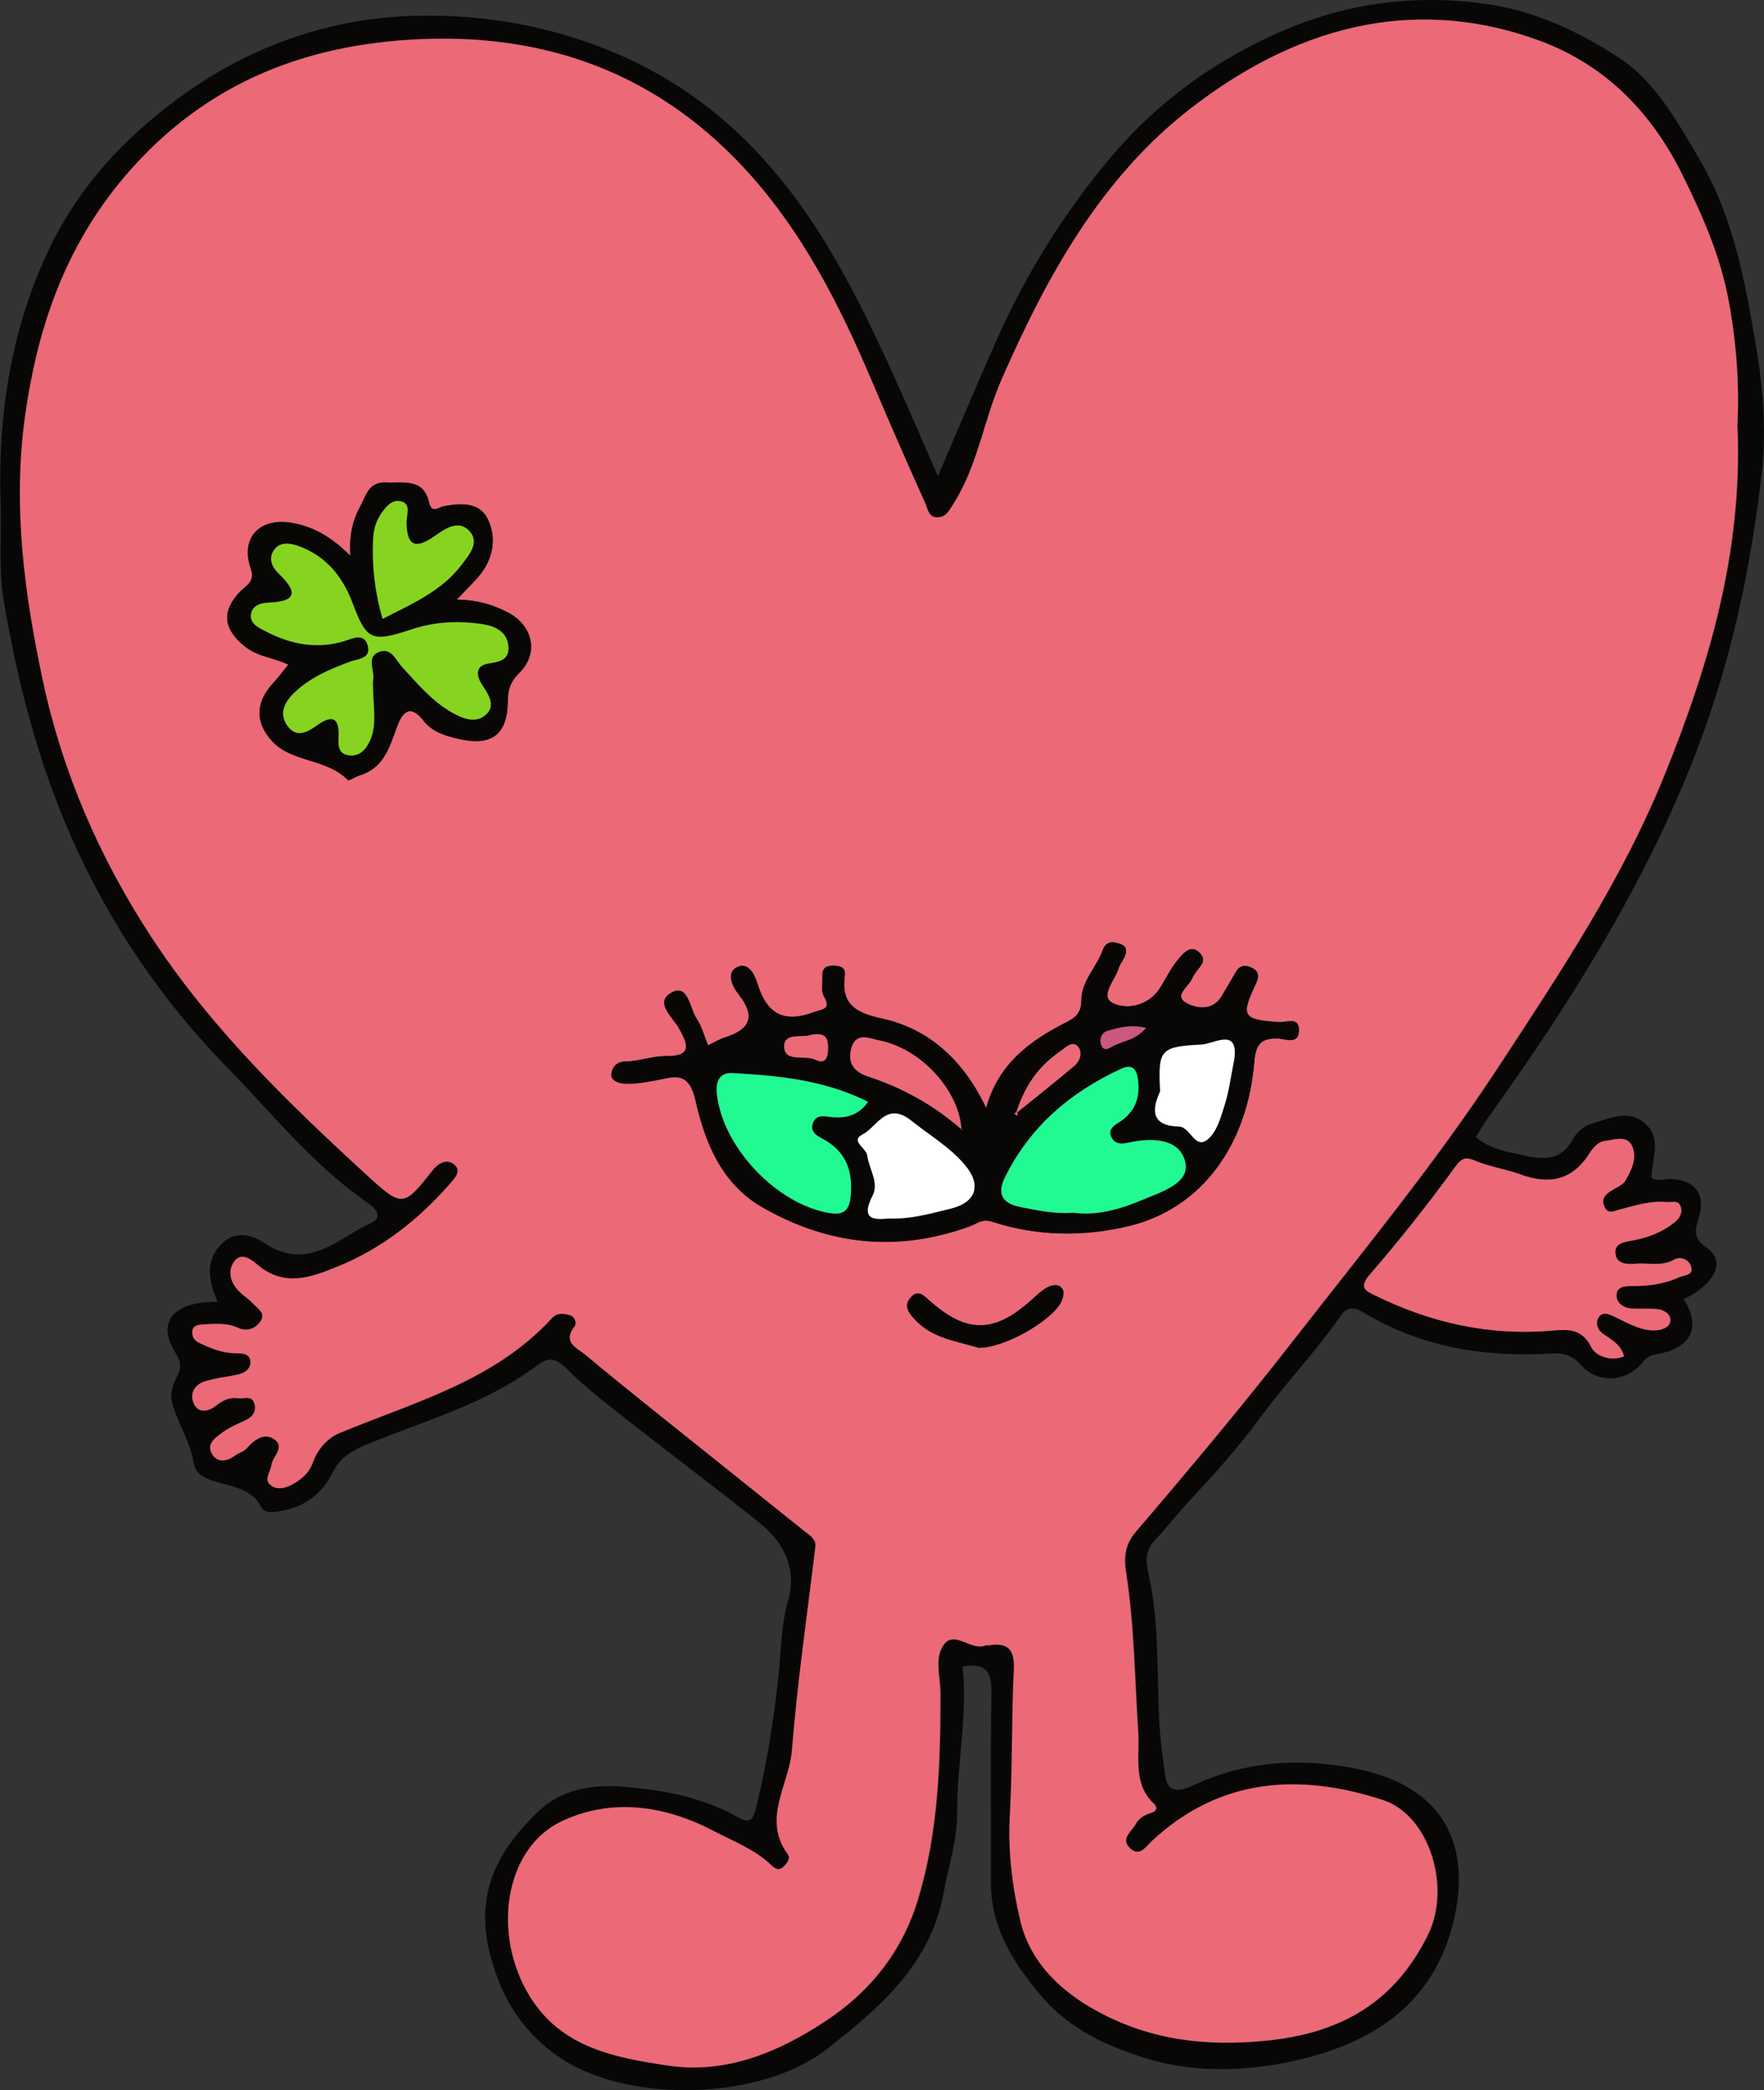 <?xml version="1.0" encoding="UTF-8"?>
<svg id="_레이어_2" data-name="레이어 2" xmlns="http://www.w3.org/2000/svg" viewBox="0 0 234.88 278.33">
  <rect x="0" y="0" width="234.88" height="278.33" fill="#333333" stroke="none"/>
  <defs>
    <style>
      .cls-1 {
        fill: #ec6978;
      }

      .cls-2 {
        fill: #fff;
      }

      .cls-3 {
        fill: #86d41f;
      }

      .cls-4 {
        fill: #cb587d;
      }

      .cls-5 {
        fill: #21f993;
      }

      .cls-6 {
        fill: #080706;
      }
    </style>
  </defs>
  <g id="_레이어_1-2" data-name="레이어 1">
    <g>
      <path class="cls-6" d="m124.86,63.47c2.81-6.53,5.25-12.38,7.83-18.17,3.95-8.87,9.01-17.02,15.3-24.46,6.07-7.19,13.45-12.53,21.93-16.35,8.67-3.91,17.59-5.27,27.29-4.06,7.07.88,13.12,3.83,18.53,7.37,4.62,3.03,7.7,8.52,10.65,13.59,4.34,7.45,5.87,15.65,7.31,23.97,1.02,5.91,1.55,11.8.87,17.73-1.47,12.74-4.12,25.18-8.79,37.23-6.8,17.53-16.69,33.22-27.55,48.38-.63.88-1.16,1.84-1.7,2.71,1.75,1.55,4.06,1.93,6.2,2.4,2.37.52,5.05.96,6.63-2.02.49-.91,1.5-1.88,2.46-2.14,2.38-.65,4.98-2.1,7.27-.01,2.21,2.01.89,4.56.79,7.15.73.61,1.86.11,2.9.2,3.06.27,4.3,2.12,3.44,5.07-.42,1.46-1,2.69.99,4.05,2.64,1.8,1.23,4.78-3.02,6.89,2.24,3.42,1.16,6.25-2.86,7.16-.98.22-1.84.25-2.55,1.16-2.19,2.77-6.1,2.97-8.31.39-1.07-1.25-2.33-1.58-3.81-1.49-8.92.53-17.44-.79-25.2-5.52-1.21-.74-2.16-.63-2.89.43-3.37,4.87-7.5,9.15-11.01,13.94-2.62,3.58-5.76,7.1-8.89,10.44-1.76,1.88-3.34,3.91-5.08,5.8-1.31,1.42-.9,3.19-.59,4.59,1.36,6.28,1.03,12.66,1.34,18.99.13,2.59.46,5.12.83,7.65.4,2.75,2.79,1.6,3.75,1.16,7.05-3.25,14.3-3.69,21.78-2.17,11.8,2.4,15.18,10.39,12.87,20.17-2.65,11.19-10.85,16.47-21.56,18.77-6.49,1.39-13.23,1.49-19.26-.36-5-1.53-10.26-3.79-14.12-8.36-3.85-4.56-6.72-9.17-6.69-15.28.04-8.1-.07-16.2.06-24.3.04-2.7.07-4.94-3.84-4.27.73,6.35-.76,12.83-.71,19.41.03,3.64-1.15,7.15-1.8,10.71-1.74,9.56-8.59,15.38-15.57,20.83-8.7,6.79-26.04,7.27-35.23,1.32-3.79-2.45-6.71-6.01-8.4-10.28-3.59-9.07-2.02-15.76,5.22-22.69,3.13-2.99,7.26-3.62,11.21-3.3,5.18.42,10.41,1.31,15.07,3.91,1.82,1.01,2.25.84,2.78-1.32,1.41-5.8,2.32-11.63,2.95-17.57.35-3.23.31-6.53,1.25-9.76,1.23-4.21-.51-7.77-3.81-10.41-5.55-4.45-11.26-8.7-16.85-13.1-3.01-2.37-6.1-4.69-8.8-7.38-1.49-1.49-2.39-1.63-4-.43-6.74,5.05-14.79,7.3-22.45,10.41-1.82.74-3.67,1.65-4.73,3.83-1.24,2.55-3.5,4.45-6.44,5.01-.99.19-2.56.65-3.12-.48-1.92-3.96-8.33-2.21-8.93-5.77-.53-3.18-2.29-5.51-2.94-8.38-.22-.97.23-2.23.72-3.18.63-1.23.49-2.02-.25-3.21-2.19-3.52-.76-6.07,3.52-6.61.61-.08,1.23-.07,2.12-.12-.27-.72-.51-1.23-.66-1.76-.62-2.14-.56-4.15,1.12-5.88,1.86-1.92,4.13-1.3,5.73-.22,5.81,3.95,9.86-.63,14.37-2.71,1.6-.74.24-2.06-.46-2.54-7.25-4.94-12.68-11.82-18.71-17.98-8.74-8.92-15.77-19.24-20.87-30.8-4.47-10.13-7.19-20.74-9.01-31.58-.69-4.13-.26-8.44-.4-12.67-.39-11.94,1.36-23.47,6.59-34.3,3.85-7.97,9.63-14.26,16.73-19.56,9.39-7,20.01-10.84,31.45-11.22,9.3-.3,18.57,1.28,27.4,5.08,13.47,5.81,22.56,15.88,29.56,28.35,4.88,8.7,8.7,17.88,13.09,27.88Zm106.48-6.56c.32-5.43-.09-11.34-1.21-17.19-1.11-5.8-3.47-11.11-6.08-16.42-4.22-8.56-10.53-14.84-19.31-17.99-17.05-6.13-32.63-1.39-46.2,9.13-11.94,9.25-19.16,22.37-25.18,36.12-2.38,5.44-3.17,11.47-6.42,16.56-.54.84-.93,1.74-2.11,1.75-1.2.01-1.28-1.12-1.58-1.8-2.39-5.32-4.74-10.66-7.01-16.03-4.44-10.49-9.56-20.61-17.43-28.98-11.46-12.18-25.76-17.5-42.4-16.87-16.33.62-30.06,6.29-40.6,19.36-7.39,9.16-10.85,19.63-12.42,30.97-1.65,11.9-.07,23.67,2.41,35.24,2.6,12.12,7.51,23.4,14.31,33.85,8.01,12.29,18.43,22.37,29.14,32.18,4.35,3.98,4.63,3.86,8.38-.92.92-1.18,1.95-1.46,2.75-.92,1.31.89.23,1.94-.47,2.75-4.15,4.74-9.03,8.56-14.87,10.94-3.47,1.41-7.06,2.81-10.64-.19-.69-.58-2.19-1.9-3.19-.42-.91,1.35-.41,2.89.8,4.04.54.51,1.19.92,1.69,1.47.62.68,1.84,1.27,1.03,2.43-.66.95-1.79,1.38-2.92.86-1.56-.72-3.15-.56-4.76-.47-.59.03-1.32.14-1.38.93-.05.64.2,1.19.86,1.5,1.57.75,3.16,1.41,4.95,1.41.89,0,1.92.05,1.93,1.2,0,.98-.86,1.46-1.77,1.65-1.45.31-2.94.45-4.34.9-1.37.44-2.02,1.67-1.42,2.98.61,1.34,2.02.98,2.84.32.95-.76,1.84-1.23,3.02-1.06.78.11,1.87-.45,2.2.72.32,1.13-.33,1.83-1.36,2.29-1,.44-2.02.91-2.91,1.55-.99.71-2.25,1.63-1.27,3.02.76,1.08,1.95.78,2.98.03.48-.35,1.14-.5,1.51-.93.97-1.12,2.25-2.08,3.54-1.31,1.76,1.04-.1,2.37-.24,3.58-.11.92-1.12,1.93.02,2.7.87.6,1.92.31,2.83-.21,1.2-.68,2.16-1.46,2.68-2.91.62-1.72,1.9-3.22,3.6-3.92,9.94-4.12,20.58-6.92,28.22-15.27.73-.79,1.6-.64,2.4-.4.69.2.95,1.06.61,1.52-1.63,2.14.35,2.82,1.47,3.76,2.94,2.47,5.93,4.88,8.93,7.28,6.76,5.43,13.55,10.83,20.31,16.26.65.52,1.5.96,1.37,2.05-1.08,9.02-2.4,18.02-3.12,27.07-.36,4.58-4.02,9.09-.55,13.85.39.53-.07,1.15-.55,1.62-.62.6-1.14.31-1.59-.13-2.23-2.15-5.13-3.24-7.77-4.62-6.45-3.38-13.51-4.43-20.19-1.28-7.59,3.58-9.33,14.97-4.3,23.24,4.23,6.96,11.43,8.24,18.42,9.29,7.72,1.16,14.73-1.77,21.08-5.97,5.94-3.94,10.18-9.28,12.27-16.28,2.68-8.94,2.95-18.09,2.95-27.31,0-2.21-.87-4.78.49-6.54,1.45-1.87,3.62.96,5.55.15.11-.04.25.01.37,0,2.54-.41,3.5.5,3.37,3.21-.31,6.47-.17,12.96-.53,19.42-.26,4.79.32,9.52,1.39,14.04,1.31,5.51,5.34,9.4,10.35,12.1,7.05,3.81,14.36,4.67,22.45,3.86,10.02-1,17.12-5.23,21.49-14.13,3.1-6.33.15-15.89-5.99-17.9-11.05-3.61-21.64-3.02-30.73,5.4-.85.78-1.7,2.28-3.04.94-1.22-1.23.32-2.17.82-3.13.38-.73,1.14-1.24,2.05-1.5.55-.16,1.06-.59.31-1.3-2.75-2.61-1.81-6.28-2.01-9.31-.47-7.14-.52-14.29-1.62-21.4-.28-1.83-.25-3.62,1.29-5.42,7.15-8.36,14.23-16.8,20.98-25.48,9.26-11.89,18.85-23.54,27.14-36.17,8.29-12.64,16.67-25.2,22.37-39.33,5.89-14.63,10.29-29.54,9.63-46.07Zm-15.09,123.69c-.4-1.5-1.56-2.2-2.7-2.94-.83-.54-1.2-1.49-.71-2.26.56-.88,1.41-.43,2.28-.02,1.54.74,3.05,1.64,4.84,1.74,1.06.06,2.3-.29,2.43-1.22.14-1.02-.97-1.62-2.08-1.65-.99-.03-1.99,0-2.98-.04-1.13-.05-2.09-.72-2.1-1.73-.01-1.27,1.23-1.28,2.22-1.27,2.13.02,4.22-.28,6.15-1.18.63-.29,2.05-.22,1.5-1.55-.37-.9-1.41-1.25-2.22-.78-1.66.95-3.4.39-5.09.54-1.15.11-2.51.05-2.7-1.29-.19-1.38,1.03-1.58,2.25-1.8,2.04-.37,4.02-1.1,5.66-2.46.59-.49,1.01-1.15.8-1.96-.27-1.04-1.18-.64-1.84-.7-2.15-.21-4.18.43-6.22.97-.82.22-1.71.75-2.17-.46-.4-1.03.26-1.59,1.06-2.08.63-.38,1.44-.7,1.78-1.28.86-1.43,1.62-3.17.85-4.7-.73-1.43-2.51-.7-3.77-.55-.68.08-1.43.93-1.86,1.61-2.27,3.6-5.34,4.21-9.16,2.82-1.96-.71-4.08-1-6-1.81-1.42-.6-1.85-.41-2.81.91-3.57,4.89-7.33,9.65-11.29,14.23-1.6,1.84-.39,2.24.8,2.82,7.29,3.56,14.94,5.32,23.09,4.67,2.19-.17,4.3-.53,5.63,2.22.5,1.03,2.48,1.96,4.34,1.17Z"/>
      <path class="cls-1" d="m231.34,56.91c.67,16.52-3.73,31.44-9.63,46.07-5.69,14.13-14.08,26.69-22.37,39.33-8.28,12.63-17.88,24.28-27.14,36.17-6.76,8.68-13.83,17.12-20.98,25.48-1.54,1.8-1.58,3.59-1.29,5.42,1.1,7.1,1.15,14.26,1.62,21.4.2,3.03-.74,6.71,2.01,9.31.75.71.24,1.14-.31,1.3-.9.26-1.67.77-2.05,1.5-.5.96-2.04,1.9-.82,3.13,1.34,1.35,2.19-.15,3.04-.94,9.08-8.41,19.67-9.01,30.73-5.4,6.14,2.01,9.1,11.57,5.99,17.9-4.37,8.91-11.47,13.13-21.49,14.13-8.09.81-15.4-.05-22.45-3.86-5.01-2.7-9.04-6.59-10.35-12.1-1.07-4.52-1.66-9.26-1.39-14.04.36-6.46.21-12.96.53-19.42.13-2.71-.83-3.62-3.37-3.21-.12.02-.27-.04-.37,0-1.93.81-4.1-2.02-5.55-.15-1.36,1.76-.49,4.34-.49,6.54,0,9.21-.27,18.37-2.95,27.31-2.09,7-6.33,12.34-12.27,16.28-6.34,4.21-13.36,7.13-21.08,5.97-6.99-1.05-14.19-2.34-18.42-9.29-5.03-8.27-3.3-19.66,4.3-23.24,6.68-3.15,13.74-2.09,20.19,1.28,2.64,1.38,5.54,2.47,7.77,4.62.45.44.97.74,1.59.13.48-.47.94-1.09.55-1.62-3.47-4.76.19-9.27.55-13.85.72-9.05,2.04-18.05,3.12-27.07.13-1.08-.72-1.53-1.37-2.05-6.76-5.43-13.54-10.83-20.31-16.26-3-2.4-5.99-4.82-8.93-7.28-1.12-.94-3.1-1.61-1.47-3.76.35-.46.09-1.32-.61-1.52-.81-.23-1.68-.39-2.4.4-7.65,8.35-18.28,11.15-28.22,15.27-1.7.7-2.98,2.2-3.6,3.92-.52,1.45-1.48,2.22-2.68,2.91-.91.52-1.96.8-2.83.21-1.14-.78-.13-1.78-.02-2.7.15-1.21,2.01-2.54.24-3.58-1.29-.76-2.56.19-3.54,1.31-.37.42-1.03.58-1.51.93-1.02.74-2.22,1.05-2.98-.03-.99-1.4.28-2.31,1.27-3.02.88-.64,1.9-1.1,2.91-1.55,1.04-.46,1.68-1.17,1.36-2.29-.33-1.17-1.43-.61-2.2-.72-1.18-.17-2.07.3-3.02,1.06-.83.66-2.23,1.02-2.84-.32-.6-1.31.05-2.53,1.42-2.98,1.4-.45,2.9-.59,4.34-.9.9-.2,1.77-.67,1.77-1.65,0-1.15-1.04-1.2-1.93-1.2-1.79,0-3.37-.66-4.95-1.41-.65-.31-.91-.86-.86-1.5.06-.8.79-.9,1.38-.93,1.6-.09,3.2-.25,4.76.47,1.13.52,2.26.09,2.92-.86.81-1.16-.42-1.75-1.03-2.43-.5-.55-1.15-.96-1.69-1.47-1.21-1.16-1.71-2.69-.8-4.04.99-1.48,2.49-.16,3.19.42,3.57,3,7.16,1.61,10.64.19,5.85-2.38,10.72-6.2,14.87-10.94.71-.81,1.78-1.86.47-2.75-.79-.54-1.82-.26-2.75.92-3.75,4.79-4.03,4.9-8.38.92-10.71-9.8-21.13-19.88-29.14-32.18-6.81-10.45-11.71-21.73-14.31-33.85-2.48-11.58-4.06-23.34-2.41-35.24,1.57-11.34,5.03-21.8,12.42-30.97C26.33,11.49,40.05,5.82,56.39,5.2c16.64-.63,30.94,4.69,42.4,16.87,7.87,8.37,13,18.48,17.43,28.98,2.27,5.37,4.62,10.71,7.01,16.03.31.68.38,1.81,1.58,1.8,1.18-.01,1.57-.91,2.11-1.75,3.26-5.08,4.04-11.11,6.42-16.56,6.02-13.75,13.24-26.87,25.18-36.12,13.58-10.52,29.15-15.26,46.2-9.13,8.78,3.16,15.09,9.43,19.31,17.99,2.62,5.31,4.97,10.62,6.08,16.42,1.12,5.84,1.52,11.76,1.21,17.19Zm-100.03,90.62c-2.98-6.24-7.48-10.54-14.01-11.95-3.51-.75-5.33-1.98-4.82-5.71.13-.96-.48-1.26-1.36-1.29-1.05-.04-1.7.24-1.62,1.43.05.87-.21,1.89.17,2.57,1.06,1.88-.07,1.72-1.39,2.21-3.99,1.47-6.2.13-7.41-3.78-.38-1.22-1.23-3.07-2.81-2.2-1.41.77-.52,2.58.27,3.57,2.34,2.94,1.56,4.68-1.81,5.75-.78.25-1.49.69-2.25,1.05-.53-1.29-.83-2.53-1.5-3.52-.95-1.39-1.14-4.68-3.29-3.54-2.46,1.3.07,3.26.95,4.84,1.1,1.97,1.86,3.7-1.71,3.65-1.81-.02-3.62.7-5.43.72-1.4.02-1.87,1.03-1.89,1.78-.02.84,1.11,1.18,1.99,1.19,1.47.02,2.89-.26,4.34-.53,1.9-.35,3.97-1.26,4.86,2.7,1.22,5.44,3.39,11.1,8.87,14.25,8.84,5.08,18.04,6.07,27.69,2.55.91-.33,1.58-1.05,2.99-.59,6,1.96,12.3,2.01,18.3.53,9.56-2.36,15.66-10.75,16.57-21.86.18-2.23.83-3.13,3.09-3.08.99.02,2.87.95,2.85-1.16-.02-1.77-1.7-.96-2.64-1.02-4.83-.33-5.16-.76-3.12-5.04.47-1,.48-1.66-.44-2.16-.83-.45-1.67-.45-2.22.55-.6,1.07-1.25,2.11-1.86,3.17-1.17,2.03-3.34,1.65-4.61.99-1.92-.99.16-2.17.63-3.25.2-.44.48-.86.79-1.24.55-.7,1.14-1.32.26-2.23-1.11-1.17-2.07-.03-2.53.46-1.06,1.15-1.82,2.6-2.61,3.97-1.48,2.55-4.39,3.16-6.3,2.31-2.06-.92.18-3.09.64-4.7.1-.35.32-.66.51-.98.47-.79.87-1.79-.16-2.2-.73-.29-1.95-.68-2.46.75-.82,2.28-2.84,4.16-2.85,6.65,0,1.75-.77,2.34-2.07,3-4.81,2.45-8.99,5.52-10.61,11.38Zm-92.91-59.04c-.68.84-1.26,1.64-1.93,2.36-2.41,2.56-2.59,5.29-.23,7.85,2.68,2.89,7.29,2.28,10.08,5.17.15.16,1.04-.45,1.61-.63,3.17-.98,3.94-3.72,4.92-6.42.64-1.76,1.67-3.28,3.54-.86,1.2,1.54,3.02,2.06,4.8,2.46,4.3.98,6.39-.66,6.43-5.02.01-1.52.3-2.59,1.54-3.81,2.63-2.59,1.81-6.28-1.51-8.03-1.98-1.04-4.13-1.69-6.83-1.71,1.34-1.43,2.34-2.36,3.18-3.42,1.76-2.24,2.11-4.97.94-7.34-1.12-2.26-3.63-2.1-5.92-1.66-.64.12-1.53,1.06-1.9-.57-.75-3.22-3.44-2.5-5.73-2.61-2.36-.11-2.65,1.81-3.46,3.28-1.04,1.89-1.43,3.95-1.28,6.47-2.54-2.51-4.74-3.74-7.42-4.31-4.52-.96-7.31,1.82-5.83,6.04.62,1.76-.64,2.24-1.41,3.04-2.53,2.61-2.26,4.98.59,7.29,1.7,1.38,3.81,1.51,5.83,2.44Zm91.89,90.97c3.26.08,9.5-3.41,10.95-5.98.28-.49.49-1.25.3-1.71-.35-.84-1.35-.71-1.93-.43-.85.42-1.58,1.13-2.3,1.78-4.87,4.38-8.51,4.45-13.38.2-.86-.76-1.68-1.78-2.73-.48-.91,1.11-.13,2.05.67,2.91,2.39,2.54,5.73,2.84,8.43,3.71Z"/>
      <path class="cls-1" d="m216.25,180.6c-1.86.79-3.84-.14-4.34-1.17-1.34-2.75-3.45-2.39-5.63-2.22-8.15.64-15.81-1.11-23.09-4.67-1.19-.58-2.4-.98-.8-2.82,3.96-4.57,7.73-9.34,11.29-14.23.97-1.32,1.39-1.5,2.81-.91,1.92.8,4.04,1.09,6,1.81,3.81,1.39,6.89.78,9.16-2.82.43-.68,1.18-1.53,1.86-1.61,1.26-.15,3.04-.88,3.77.55.78,1.52.01,3.27-.85,4.7-.35.58-1.16.89-1.78,1.28-.8.49-1.46,1.05-1.06,2.08.46,1.21,1.35.68,2.17.46,2.04-.54,4.07-1.18,6.22-.97.66.06,1.57-.34,1.84.7.21.82-.21,1.48-.8,1.96-1.64,1.36-3.62,2.09-5.66,2.46-1.21.22-2.44.41-2.25,1.8.18,1.33,1.55,1.4,2.7,1.29,1.69-.16,3.43.41,5.09-.54.81-.46,1.85-.11,2.22.78.55,1.34-.87,1.26-1.5,1.55-1.93.89-4.02,1.19-6.15,1.18-1,0-2.24,0-2.22,1.27.01,1.02.97,1.69,2.1,1.73.99.04,1.99,0,2.98.04,1.11.04,2.22.63,2.08,1.65-.13.93-1.37,1.27-2.43,1.22-1.78-.1-3.3-1-4.84-1.74-.86-.41-1.71-.86-2.28.02-.49.77-.12,1.72.71,2.26,1.14.74,2.3,1.44,2.7,2.94Z"/>
      <path class="cls-6" d="m131.31,147.53c1.62-5.86,5.8-8.93,10.61-11.38,1.3-.66,2.07-1.25,2.07-3,0-2.49,2.03-4.36,2.85-6.65.51-1.44,1.73-1.04,2.46-.75,1.03.41.63,1.41.16,2.2-.19.32-.41.63-.51.98-.46,1.61-2.69,3.79-.64,4.7,1.91.85,4.82.24,6.3-2.31.8-1.37,1.55-2.82,2.61-3.97.46-.5,1.41-1.63,2.53-.46.87.92.29,1.53-.26,2.23-.3.38-.59.8-.79,1.24-.47,1.07-2.54,2.25-.63,3.25,1.27.66,3.44,1.04,4.61-.99.61-1.06,1.26-2.1,1.86-3.17.56-.99,1.4-1,2.22-.55.91.5.91,1.16.44,2.16-2.04,4.28-1.71,4.71,3.12,5.04.94.06,2.62-.75,2.64,1.02.03,2.1-1.86,1.18-2.85,1.16-2.26-.05-2.91.85-3.09,3.08-.91,11.11-7.01,19.51-16.57,21.86-6,1.48-12.3,1.42-18.3-.53-1.41-.46-2.08.26-2.99.59-9.65,3.52-18.85,2.53-27.69-2.55-5.48-3.15-7.65-8.82-8.87-14.25-.89-3.96-2.95-3.05-4.86-2.7-1.45.27-2.87.55-4.34.53-.88-.01-2.01-.35-1.99-1.19.02-.75.49-1.76,1.89-1.78,1.81-.03,3.62-.74,5.43-.72,3.57.04,2.81-1.68,1.71-3.65-.88-1.58-3.41-3.53-.95-4.84,2.15-1.14,2.35,2.15,3.29,3.54.67.99.97,2.23,1.5,3.52.76-.36,1.47-.8,2.25-1.05,3.36-1.07,4.15-2.8,1.81-5.75-.79-.99-1.68-2.8-.27-3.57,1.57-.86,2.43.98,2.81,2.2,1.2,3.91,3.41,5.25,7.41,3.78,1.32-.49,2.45-.33,1.39-2.21-.38-.67-.12-1.7-.17-2.57-.07-1.19.58-1.47,1.62-1.43.89.03,1.5.33,1.36,1.29-.51,3.73,1.31,4.95,4.82,5.71,6.53,1.4,11.02,5.7,14.01,11.95Zm-3.22,2.89c.1-.02.19-.03.29-.05-.12.04-.23.07-.35.11-.23-5.15-5.29-10.83-10.92-11.95-1.2-.24-3.09-1.19-3.72.94-.56,1.9.14,3.18,2.23,3.87,4.61,1.51,8.8,3.87,12.48,7.07Zm14.82,11.05c3.22.44,6.33-.49,9.26-1.73,2.4-1.01,6.25-2.17,5.67-4.92-.68-3.23-4.43-3.39-7.55-2.68-.95.22-1.79.22-2.28-.67-.56-1.04.27-1.58,1.01-2.05,2.14-1.36,2.83-3.32,2.49-5.77-.21-1.49-.89-1.96-2.27-1.32-6.75,3.11-12.13,7.73-15.45,14.48-1,2.03-.5,3.41,2.13,3.92,2.3.44,4.56.94,6.99.74Zm-27.33-14.75c-5.75-2.9-11.89-3.49-18.05-3.83-1.72-.1-2.27,1.11-2.08,2.78.78,7.11,7.98,14.69,14.97,15.85,2.01.33,2.68-.41,2.85-2.28.28-3.09-.47-5.61-3.26-7.33-.88-.54-2.3-.98-1.74-2.43.46-1.19,1.68-.78,2.63-.71,1.83.13,3.41-.26,4.68-2.04Zm2.8,15.52c2.97.11,5.58-.66,8.18-1.3,3.41-.83,4.18-3.12,1.94-5.8-2-2.4-4.72-3.97-7.13-5.9-3.34-2.68-4.59.83-6.53,1.82-1.67.85.51,1.8.64,2.81.24,1.79,1.59,3.61.71,5.32-1.63,3.18.09,3.26,2.19,3.05Zm45.87-20.68c.94-4.98-2.59-2.54-4.3-2.46-5.38.26-5.72.71-5.52,5.61.01.25.08.53-.02.74-1.23,2.69-.81,4.48,2.55,4.56,1.6.04,2.18,3.36,4.04,1.53,1.14-1.12,1.62-3.02,2.13-4.65.54-1.72.76-3.55,1.11-5.33Zm-28.97,6.71c3.1-2.52,5.47-4.39,7.77-6.33.83-.7,1.14-1.9.42-2.64-.7-.72-1.58.19-2.24.65-2.65,1.85-4.67,4.2-5.95,8.33Zm-27.35-10.46c-.91.43-3.5-.38-3.51,1.49-.01,2.25,2.76,1.12,4.19,1.83,1.27.64,1.66-.26,1.66-1.51,0-1.34-.26-2.23-2.34-1.81Zm44.67-.94c-2.09-.47-3.6-.04-5.08.38-.81.23-1.16,1.01-.93,1.77.35,1.16,1.14.52,1.73.22,1.29-.65,2.87-.71,4.28-2.37Zm-17.08,11.45c-.08-.08-.15-.16-.23-.25-.08.08-.15.16-.23.25.11.08.23.16.34.25.04-.08.08-.16.11-.25Z"/>
      <path class="cls-6" d="m38.4,88.49c-2.02-.94-4.12-1.06-5.83-2.44-2.85-2.31-3.12-4.67-.59-7.29.77-.8,2.03-1.28,1.41-3.04-1.48-4.21,1.31-6.99,5.83-6.04,2.68.57,4.88,1.79,7.42,4.31-.15-2.52.24-4.58,1.28-6.47.81-1.46,1.1-3.38,3.46-3.28,2.3.1,4.99-.61,5.73,2.61.38,1.63,1.26.69,1.9.57,2.29-.45,4.81-.6,5.92,1.66,1.17,2.37.82,5.1-.94,7.34-.83,1.06-1.83,1.99-3.18,3.42,2.7.02,4.85.68,6.83,1.71,3.32,1.74,4.14,5.43,1.51,8.03-1.23,1.22-1.52,2.29-1.54,3.81-.04,4.37-2.13,6-6.43,5.02-1.79-.4-3.61-.92-4.8-2.46-1.88-2.42-2.91-.9-3.54.86-.98,2.7-1.74,5.44-4.92,6.42-.57.18-1.46.79-1.61.63-2.79-2.89-7.4-2.28-10.08-5.17-2.36-2.55-2.19-5.28.23-7.85.67-.71,1.24-1.51,1.93-2.36Zm11.26,2.98c0,.24-.08-.39.02-1,.21-1.24-.96-2.94.73-3.64,1.67-.68,2.27,1.07,3.15,2.03,2.02,2.2,3.94,4.5,6.58,6.01,1.44.83,3.18,1.5,4.51.33,1.4-1.23.38-2.72-.47-4-.83-1.25-.89-2.56.82-2.84,1.52-.25,2.82-.46,2.67-2.29-.16-1.96-1.77-2.68-3.38-2.94-3.22-.51-6.42-.35-9.57.7-5.24,1.74-5.92,1.44-7.79-3.51-1.35-3.58-3.55-6.27-7.16-7.59-1.1-.4-2.57-.7-3.38.63-.66,1.09-.19,2.17.69,3.01,2.23,2.15,2.81,3.71-1.25,3.87-.97.04-2.16.29-2.4,1.42-.29,1.38.98,1.92,1.93,2.41,3.3,1.72,6.74,2.41,10.45,1.31,1.04-.31,2.66-1.21,3.14.6.47,1.78-1.39,1.76-2.42,2.15-2.7,1.01-5.32,2.14-7.42,4.17-1.23,1.2-2.02,2.71-.87,4.33,1.17,1.64,2.57.96,3.88.01,1.71-1.23,3.05-1.49,2.95,1.32-.04,1.16-.16,2.41,1.34,2.62,1.43.21,2.32-.79,2.85-1.98.9-2.02.46-4.16.38-7.12Zm1.28-9.08c4.02-2.05,7.92-3.74,10.53-7.22.97-1.3,2.55-3.01.88-4.61-1.39-1.33-3.11-.16-4.4.75-2.53,1.79-3.8,1.55-3.83-1.83,0-.96.72-2.52-.91-2.77-1.15-.18-1.93.87-2.58,1.85-.7,1.08-.92,2.2-.97,3.48-.12,3.36.2,6.66,1.27,10.34Z"/>
      <path class="cls-6" d="m130.29,179.46c-2.71-.87-6.04-1.17-8.43-3.71-.8-.85-1.58-1.79-.67-2.91,1.06-1.3,1.87-.28,2.73.48,4.87,4.26,8.51,4.18,13.38-.2.72-.65,1.45-1.36,2.3-1.78.59-.29,1.59-.41,1.93.43.19.46-.02,1.22-.3,1.71-1.45,2.57-7.69,6.06-10.95,5.98Z"/>
      <path class="cls-5" d="m142.91,161.47c-2.43.2-4.68-.29-6.99-.74-2.63-.51-3.12-1.89-2.13-3.92,3.31-6.75,8.69-11.36,15.45-14.48,1.38-.64,2.06-.17,2.27,1.32.34,2.45-.34,4.41-2.49,5.77-.74.47-1.57,1.01-1.01,2.05.48.9,1.33.89,2.28.67,3.12-.71,6.87-.55,7.55,2.68.58,2.75-3.27,3.91-5.67,4.92-2.93,1.24-6.04,2.17-9.26,1.73Z"/>
      <path class="cls-5" d="m115.58,146.72c-1.27,1.78-2.86,2.17-4.68,2.04-.95-.07-2.17-.48-2.63.71-.56,1.45.86,1.89,1.74,2.43,2.79,1.72,3.54,4.24,3.26,7.33-.17,1.87-.84,2.62-2.85,2.28-6.99-1.16-14.2-8.74-14.97-15.85-.18-1.67.37-2.87,2.08-2.78,6.16.34,12.3.93,18.05,3.83Z"/>
      <path class="cls-2" d="m118.38,162.24c-2.1.21-3.81.14-2.19-3.05.88-1.71-.47-3.54-.71-5.32-.13-1-2.31-1.95-.64-2.81,1.95-.99,3.19-4.5,6.53-1.82,2.41,1.93,5.13,3.51,7.13,5.9,2.24,2.68,1.47,4.97-1.94,5.8-2.61.63-5.21,1.41-8.18,1.3Z"/>
      <path class="cls-2" d="m164.25,141.55c-.36,1.78-.58,3.6-1.11,5.33-.51,1.63-.99,3.53-2.13,4.65-1.87,1.83-2.45-1.5-4.04-1.53-3.36-.08-3.78-1.86-2.55-4.56.09-.21.03-.49.02-.74-.2-4.9.15-5.36,5.52-5.61,1.71-.08,5.24-2.52,4.3,2.46Z"/>
      <path class="cls-1" d="m128.08,150.43c-3.67-3.22-7.85-5.57-12.47-7.08-2.09-.68-2.78-1.97-2.23-3.87.63-2.13,2.52-1.18,3.72-.94,5.63,1.12,10.7,6.79,10.92,11.95l.05-.05Z"/>
      <path class="cls-1" d="m135.28,148.26c1.29-4.13,3.3-6.48,5.95-8.33.66-.46,1.54-1.37,2.24-.65.72.75.41,1.94-.42,2.64-2.3,1.95-4.67,3.82-7.77,6.33Z"/>
      <path class="cls-1" d="m107.92,137.8c2.08-.41,2.35.47,2.34,1.81,0,1.24-.39,2.14-1.66,1.51-1.42-.71-4.2.42-4.19-1.83,0-1.87,2.6-1.06,3.51-1.49Z"/>
      <path class="cls-4" d="m152.6,136.86c-1.41,1.65-2.99,1.71-4.28,2.37-.59.3-1.39.95-1.73-.22-.23-.76.11-1.53.93-1.77,1.48-.42,2.99-.86,5.08-.38Z"/>
      <path class="cls-1" d="m128.03,150.48c.12-.04.23-.07.35-.11-.1.02-.19.03-.29.05,0,0-.06.06-.06.06Z"/>
      <path class="cls-1" d="m135.52,148.31c-.04.08-.08.16-.11.25-.11-.08-.23-.16-.34-.25.08-.08.15-.16.23-.25.08.08.15.16.23.25Z"/>
      <path class="cls-3" d="m49.66,91.47c.08,2.96.52,5.1-.38,7.12-.53,1.19-1.41,2.19-2.85,1.98-1.49-.22-1.38-1.46-1.34-2.62.1-2.81-1.24-2.55-2.95-1.32-1.32.95-2.72,1.63-3.88-.01-1.15-1.62-.36-3.13.87-4.33,2.09-2.04,4.72-3.16,7.42-4.17,1.03-.39,2.9-.36,2.42-2.15-.48-1.81-2.1-.91-3.14-.6-3.71,1.11-7.14.41-10.45-1.31-.94-.49-2.22-1.03-1.93-2.41.24-1.13,1.43-1.38,2.4-1.42,4.06-.16,3.48-1.72,1.25-3.87-.88-.85-1.35-1.93-.69-3.01.81-1.32,2.28-1.03,3.38-.63,3.61,1.32,5.82,4.01,7.16,7.59,1.86,4.96,2.54,5.25,7.79,3.51,3.16-1.05,6.35-1.21,9.57-.7,1.61.25,3.23.98,3.38,2.94.15,1.83-1.15,2.04-2.67,2.29-1.72.28-1.65,1.59-.82,2.84.85,1.28,1.86,2.77.47,4-1.34,1.17-3.07.5-4.51-.33-2.64-1.51-4.56-3.82-6.58-6.01-.88-.95-1.48-2.71-3.15-2.03-1.7.7-.53,2.4-.73,3.64-.1.61-.02,1.24-.02,1Z"/>
      <path class="cls-3" d="m50.94,82.39c-1.07-3.69-1.39-6.98-1.27-10.34.05-1.28.27-2.4.97-3.48.64-.98,1.43-2.03,2.58-1.85,1.63.25.9,1.81.91,2.77.03,3.38,1.3,3.62,3.83,1.83,1.28-.91,3.01-2.08,4.4-.75,1.67,1.6.09,3.31-.88,4.61-2.61,3.48-6.51,5.17-10.53,7.22Z"/>
    </g>
  </g>
</svg>